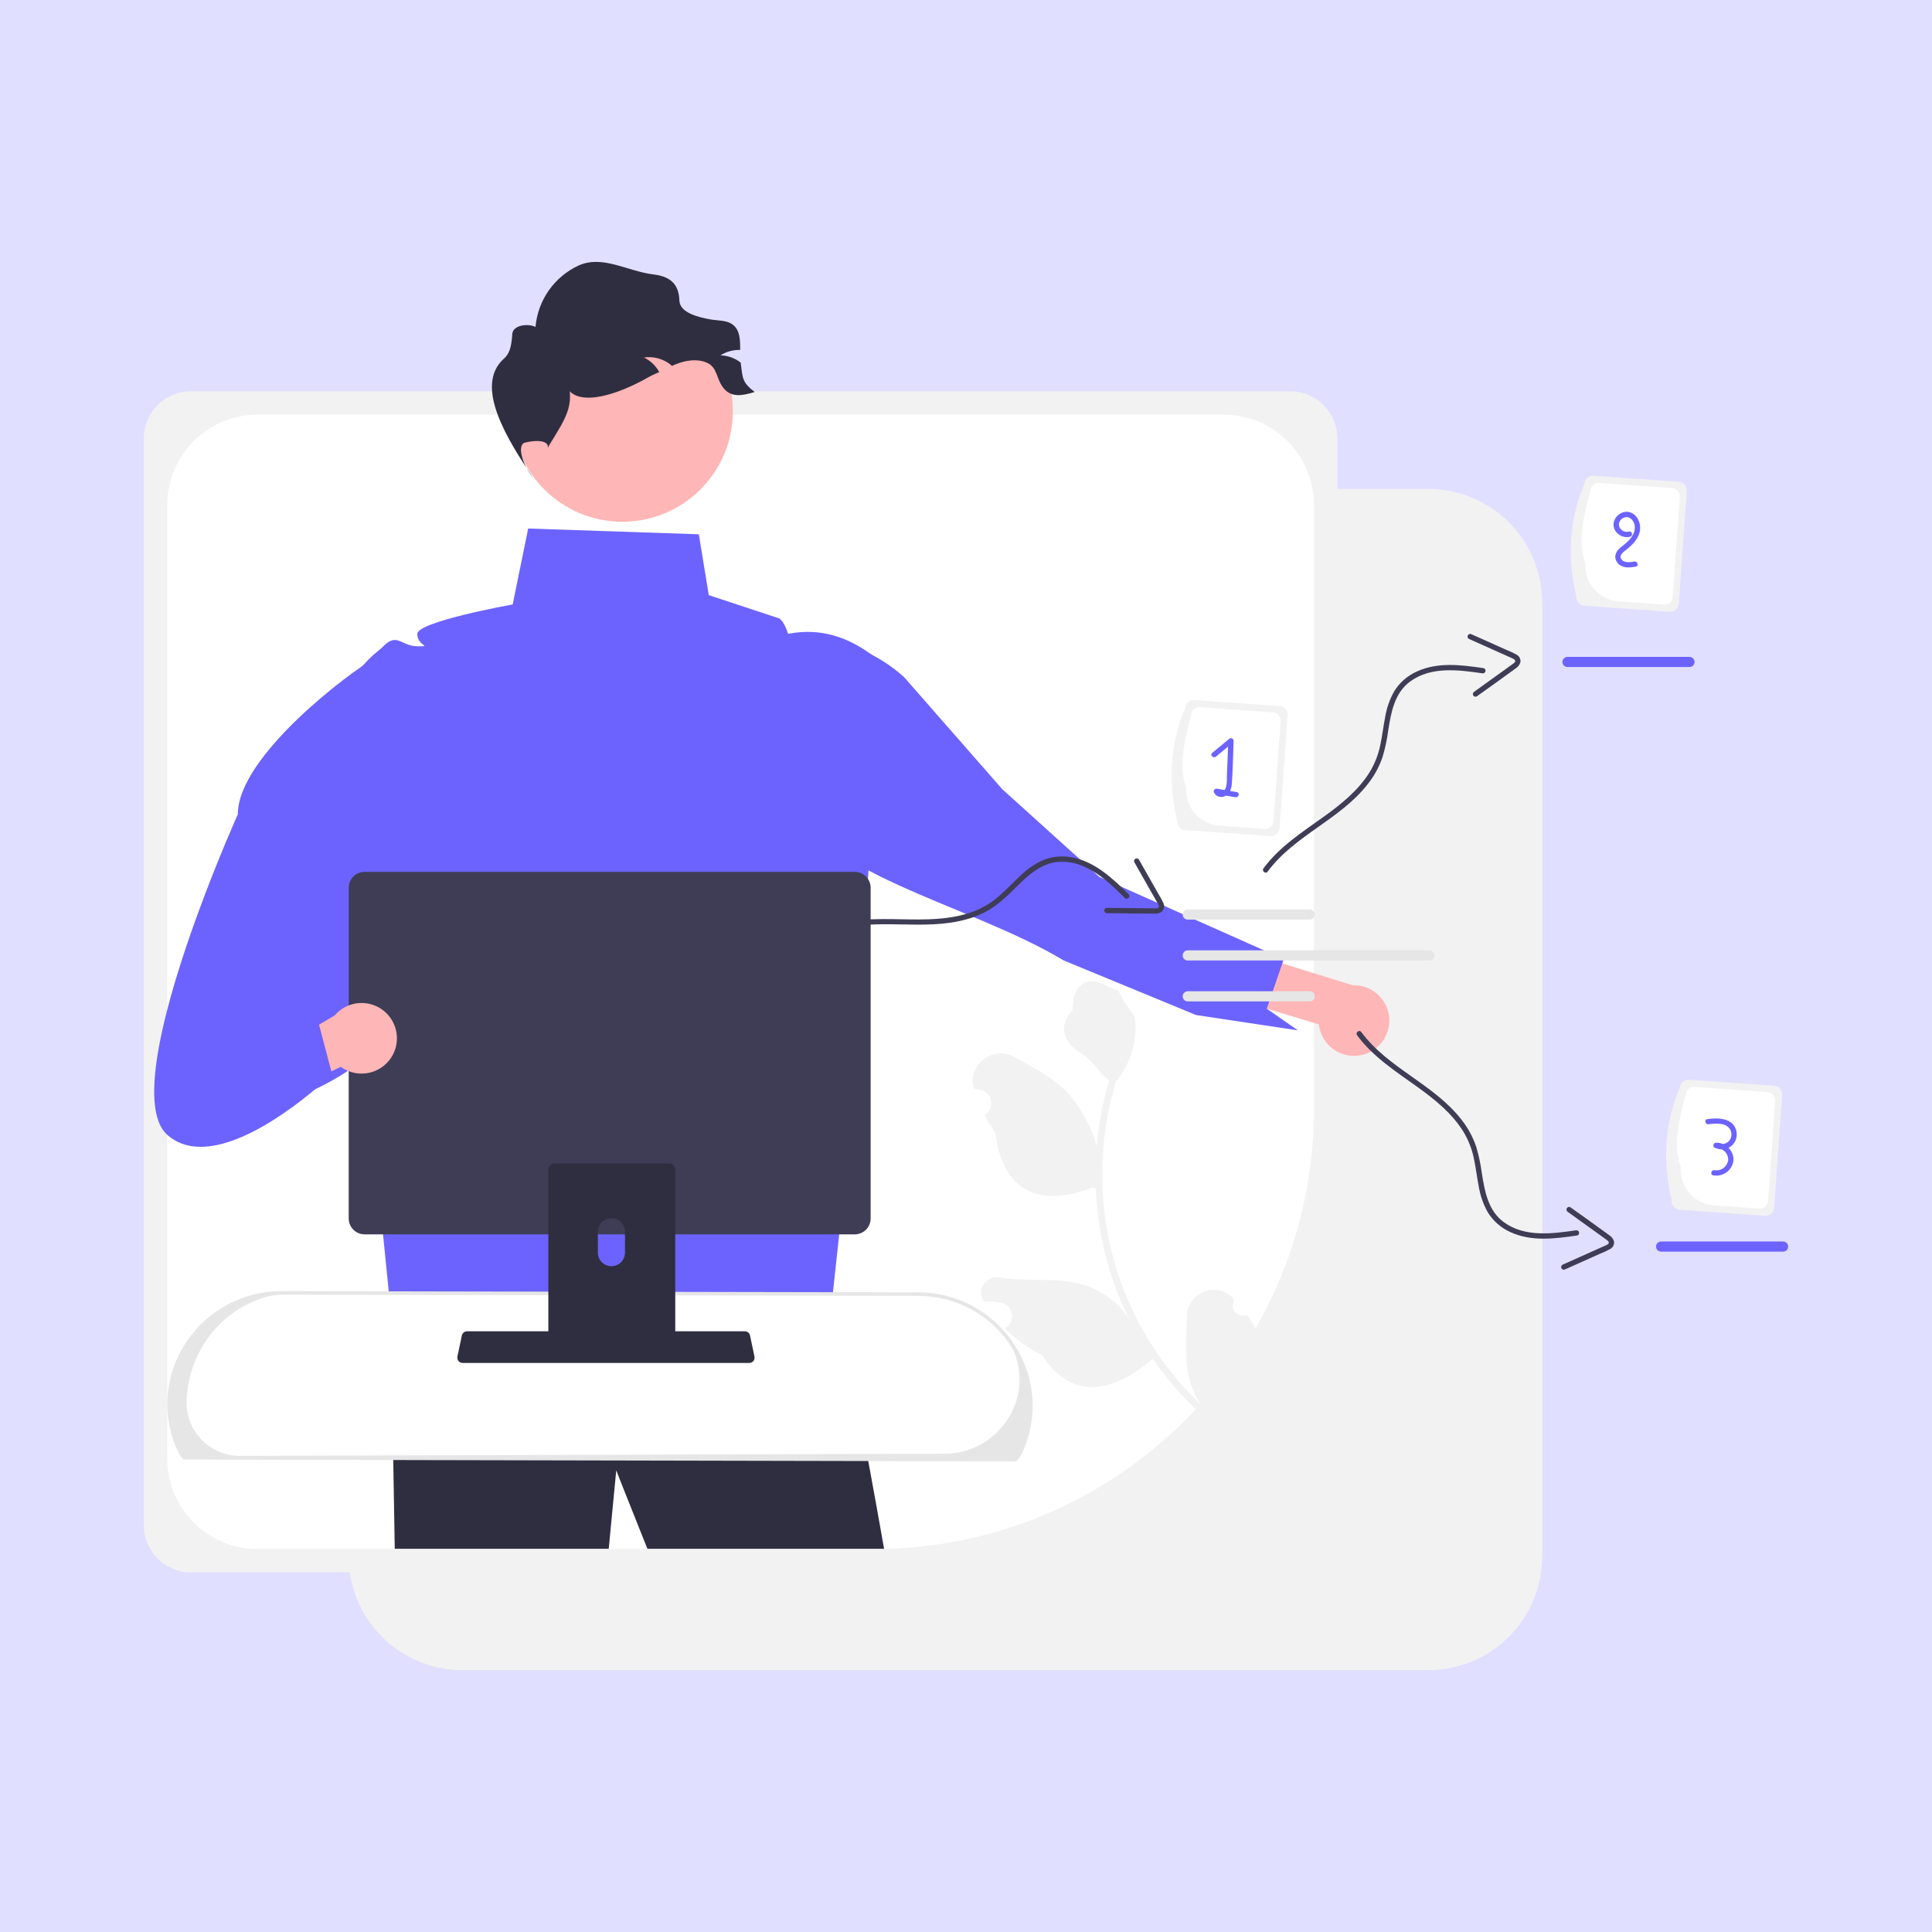 <svg width="900" height="900" viewBox="0 0 900 900" fill="none" xmlns="http://www.w3.org/2000/svg">
<rect x="0" y="0" width="900" height="900" fill="#808080" stroke="none"/>
<g clip-path="url(#clip0_611_981)">
<rect width="900" height="900" fill="white"/>
<rect width="900" height="900" fill="#6C63FF" fill-opacity="0.2"/>
<g clip-path="url(#clip1_611_981)">
<path d="M665.385 227.771H613.339V671.471C613.339 678.432 611.968 685.326 609.304 691.757C606.64 698.189 602.735 704.033 597.812 708.955C592.889 713.878 587.045 717.782 580.613 720.447C574.181 723.111 567.287 724.482 560.325 724.482H162.412V724.989C162.412 731.95 163.783 738.844 166.447 745.275C169.111 751.707 173.016 757.551 177.939 762.473C182.862 767.396 188.706 771.301 195.138 773.965C201.57 776.629 208.464 778 215.426 778H665.385C672.347 778 679.241 776.629 685.673 773.965C692.105 771.301 697.949 767.396 702.872 762.473C707.795 757.551 711.7 751.707 714.364 745.275C717.028 738.844 718.399 731.95 718.399 724.989V280.783C718.399 273.821 717.028 266.928 714.364 260.496C711.7 254.064 707.795 248.221 702.872 243.298C697.949 238.375 692.105 234.471 685.673 231.807C679.241 229.143 672.347 227.771 665.385 227.771Z" fill="#F2F2F2"/>
<path d="M600.983 182.256H89.005C76.852 182.256 67 192.107 67 204.259V710.481C67 722.633 76.852 732.484 89.005 732.484H600.983C613.136 732.484 622.987 722.633 622.987 710.481V204.259C622.987 192.107 613.136 182.256 600.983 182.256Z" fill="#F2F2F2"/>
<path d="M120.014 193.157C108.845 193.157 98.134 197.594 90.237 205.491C82.339 213.388 77.903 224.098 77.903 235.266V679.473C77.903 690.641 82.339 701.352 90.237 709.249C98.134 717.146 108.845 721.583 120.014 721.583H407.189C520.35 721.583 612.085 629.853 612.085 516.698V235.266C612.085 224.098 607.648 213.388 599.751 205.491C591.853 197.594 581.142 193.157 569.973 193.157H120.014Z" fill="white"/>
<path d="M635.155 491.266C632.854 491.903 630.443 492.033 628.088 491.647C625.733 491.261 623.49 490.368 621.513 489.029C619.537 487.691 617.875 485.94 616.643 483.896C615.41 481.852 614.636 479.565 614.375 477.193L535.745 453.448L536.966 430.086L630.149 458.97C634.175 458.827 638.114 460.165 641.219 462.732C644.324 465.298 646.38 468.914 646.997 472.895C647.614 476.876 646.749 480.945 644.567 484.331C642.384 487.716 639.035 490.184 635.155 491.266Z" fill="#FFB6B6"/>
<path d="M370.426 370.753C362.464 364.109 374.123 331.18 370.979 321.635C370.791 321.058 370.612 320.478 370.443 319.897C370.087 318.665 370.167 317.348 370.668 316.169L400.221 302.269C407.921 305.415 415.017 309.875 421.19 315.45L466.844 367.59L512.199 408.551L532.1 417.423L598.047 446.835L597.364 448.806L597.358 448.812L590.109 469.863L590.109 469.875L604.61 479.983L557.136 472.832L525.739 459.881L495.506 447.414C450.868 420.552 377.426 406.628 370.426 370.753Z" fill="#6C63FF"/>
<path d="M580.837 612.384C579.966 612.78 578.993 612.9 578.052 612.725C577.111 612.551 576.246 612.091 575.574 611.409C574.903 610.726 574.458 609.854 574.299 608.91C574.14 607.966 574.275 606.996 574.686 606.131C574.621 605.653 574.574 605.31 574.509 604.832C574.432 604.753 574.355 604.674 574.278 604.596C566.475 596.681 552.979 602.166 552.841 613.279C552.719 623.142 551.644 633.404 554.126 642.787C555.226 646.933 557.036 650.858 559.476 654.385C544.02 639.701 531.901 621.866 523.942 602.088C521.95 597.123 520.238 592.05 518.812 586.894C517.647 582.665 516.67 578.394 515.882 574.082C511.63 550.671 512.991 526.586 519.855 503.804C525.067 497.492 528.218 489.734 528.885 481.576C529.134 478.64 528.957 475.683 528.358 472.797C527.645 473.197 520.968 462.574 521.254 461.643C519.568 460.473 517.374 460.434 515.607 459.34C506.816 453.901 499.51 458.394 499.619 470.528C492.638 478.452 495.488 485.81 503.681 490.703C508.894 493.815 511.793 499.691 516.714 503.288C516.564 503.806 516.396 504.317 516.246 504.836C513.514 514.343 511.72 524.095 510.89 533.952C508.408 524.383 502.293 514.107 496.527 508.214C489.96 501.499 480.984 497.224 472.683 492.469C462.712 486.759 450.601 495.848 453.684 506.917C453.714 507.024 453.744 507.131 453.774 507.238C454.778 507.372 455.775 507.541 456.767 507.745C458.016 508.008 459.156 508.643 460.038 509.565C460.919 510.487 461.502 511.654 461.709 512.913C461.917 514.172 461.739 515.464 461.199 516.621C460.659 517.777 459.783 518.743 458.684 519.393L458.572 519.459C460.046 522.292 461.733 525.009 463.619 527.586C467.506 557.758 486.759 561.599 508.732 553.312C509.312 553.366 509.879 553.425 510.454 553.467C511.016 566.852 513.316 580.106 517.296 592.898C519.668 600.435 522.645 607.769 526.199 614.826L526.058 614.582C521.222 607.088 513.948 601.493 505.465 598.742C492.911 594.768 478.422 597.259 465.733 595.106C459.625 594.07 454.894 600.468 458.029 605.811C458.079 605.896 458.129 605.982 458.18 606.067C459.947 606.077 461.711 606.197 463.463 606.426C464.467 606.56 465.465 606.729 466.456 606.933C467.705 607.196 468.845 607.831 469.727 608.753C470.608 609.675 471.191 610.842 471.398 612.101C471.606 613.36 471.428 614.652 470.888 615.808C470.348 616.965 469.472 617.931 468.374 618.58L468.261 618.647C468.18 618.694 468.111 618.736 468.029 618.783C473.108 623.939 479.037 628.183 485.555 631.328C499.541 653.422 519.434 648.078 536.957 632.99L536.97 632.985C543.079 641.774 550.084 649.905 557.874 657.246L592.289 643.455C592.259 643.023 592.212 642.584 592.17 642.157C589.064 643.634 585.79 644.725 582.42 645.406C583.717 641.25 585.005 637.069 586.303 632.913C586.336 632.831 586.365 632.748 586.389 632.664C587.042 630.541 587.711 628.426 588.364 626.304L588.364 626.301C586.463 621.359 583.934 616.681 580.838 612.384L580.837 612.384Z" fill="#F2F2F2"/>
<path d="M391.679 642.668L391.284 642.175C390.149 634.869 391.679 642.668 391.679 642.668Z" fill="#2F2E41"/>
<path d="M411.838 721.479H301.586C293.02 700.186 287.075 684.958 287.075 684.958C287.075 684.958 285.631 699.874 283.571 721.479H183.896C182.964 662.768 181.658 602.486 181.228 583.341L372.545 587.603L391.575 611.734C391.64 612.137 391.705 612.581 391.786 613.083C392.557 617.986 402.915 670.617 411.838 721.479Z" fill="#2F2E41"/>
<path d="M410.166 308.55L410.148 308.516C409.54 307.387 408.561 306.503 407.377 306.011C395.272 296.619 382.018 292.338 367.144 295.266C364.708 287.894 362.438 287.894 362.438 287.894L330.176 277.24L325.536 248.896L246.047 246.206L238.823 281.576C238.823 281.576 194.392 289.54 194.392 295.299C194.392 301.058 201.797 301.058 194.392 301.058C186.987 301.058 185.004 294.476 178.595 301.058C178.046 301.611 177.466 302.133 176.859 302.621C176.785 302.687 176.702 302.745 176.628 302.811C169.385 308.508 163.692 315.937 160.076 324.413C156.459 332.89 155.035 342.14 155.935 351.311L169.602 487.253L184.19 632.31L383.83 640.62L397.2 517.184L410.8 311.809C410.922 310.683 410.701 309.548 410.166 308.55Z" fill="#6C63FF"/>
<path d="M82.442 673.098C83.582 675.965 84.732 678.066 85.893 679.105L473.078 679.928C474.239 678.889 475.389 676.788 476.529 673.921C490.071 639.854 464.525 602.912 427.863 602.843L131.128 602.279C94.516 602.21 68.918 639.077 82.442 673.098Z" fill="white"/>
<path d="M473.393 680.751L473.077 680.75L85.578 679.927L85.344 679.718C84.137 678.637 82.938 676.571 81.678 673.402C78.473 665.476 77.29 656.878 78.238 648.381C79.185 639.885 82.232 631.758 87.105 624.733C91.969 617.563 98.516 611.692 106.172 607.635C113.829 603.578 122.362 601.457 131.028 601.457H131.13L427.865 602.02C436.561 602.037 445.122 604.182 452.798 608.269C460.474 612.355 467.034 618.259 471.903 625.464C476.769 632.509 479.809 640.653 480.75 649.164C481.691 657.675 480.503 666.286 477.294 674.225C476.033 677.394 474.834 679.46 473.628 680.541L473.393 680.751ZM111.762 678.206L440.064 677.211C463.237 677.14 480.284 654.771 473.417 632.64C472.769 630.426 471.8 628.319 470.541 626.386C465.822 619.403 459.465 613.682 452.025 609.722C444.586 605.761 436.29 603.682 427.862 603.666L131.126 603.103H131.028C127.26 603.228 123.544 604.022 120.054 605.448C100.887 612.701 88.07 630.931 87.004 651.396C86.99 651.657 86.977 651.918 86.963 652.178C86.796 655.425 87.27 658.672 88.358 661.735C89.445 664.799 91.126 667.618 93.303 670.031C95.481 672.445 98.112 674.407 101.047 675.803C103.983 677.2 107.164 678.005 110.411 678.173C110.861 678.196 111.311 678.207 111.762 678.206Z" fill="#E6E6E6"/>
<path d="M548.379 382.365C544.138 364.556 544.846 347.015 552.107 329.83C552.183 328.766 552.679 327.777 553.484 327.078C554.289 326.38 555.339 326.029 556.402 326.104L596.08 328.919C597.143 328.995 598.133 329.491 598.831 330.296C599.53 331.101 599.88 332.151 599.806 333.214L596.078 385.749C596.002 386.812 595.506 387.802 594.701 388.5C593.896 389.199 592.846 389.549 591.783 389.475L552.105 386.66C551.042 386.583 550.052 386.088 549.354 385.283C548.655 384.477 548.305 383.428 548.379 382.365Z" fill="#F2F2F2"/>
<path d="M552.548 366.713C549.155 357.937 551.325 345.867 554.945 332.938C555.017 331.942 555.481 331.016 556.235 330.362C556.989 329.707 557.972 329.379 558.968 329.449L593.067 331.868C594.063 331.94 594.99 332.404 595.644 333.158C596.299 333.912 596.627 334.895 596.557 335.891L593.24 382.64C593.168 383.635 592.704 384.562 591.95 385.216C591.196 385.87 590.213 386.199 589.217 386.129L568.093 384.63C563.657 384.311 559.53 382.245 556.616 378.886C553.701 375.526 552.239 371.149 552.548 366.713Z" fill="white"/>
<path d="M576.157 369.003C575.115 368.824 574.073 368.645 573.032 368.466C573.512 367.334 573.789 366.125 573.85 364.897C574.343 358.322 574.393 351.684 574.656 345.096C574.649 344.855 574.573 344.621 574.436 344.422C574.299 344.224 574.108 344.069 573.885 343.977C573.662 343.885 573.418 343.859 573.181 343.903C572.944 343.946 572.724 344.057 572.549 344.223C569.933 346.39 567.317 348.556 564.701 350.723C563.477 351.737 565.232 353.474 566.447 352.468C568.324 350.913 570.202 349.358 572.079 347.803C571.907 352.12 571.735 356.437 571.562 360.754C571.48 362.826 571.732 365.342 570.883 367.29C570.767 367.552 570.616 367.798 570.433 368.02C569.28 367.821 568.127 367.623 566.974 367.425C566.144 367.283 565.09 367.975 565.455 368.943C566.249 371.049 568.589 371.714 570.595 370.903C570.772 370.823 570.943 370.731 571.107 370.628L575.5 371.383C577.054 371.65 577.722 369.272 576.157 369.003Z" fill="#6C63FF"/>
<path d="M778.758 559.253C774.518 541.444 775.225 523.904 782.486 506.718C782.563 505.655 783.058 504.666 783.864 503.967C784.669 503.269 785.718 502.918 786.782 502.992L826.459 505.807C827.523 505.884 828.512 506.379 829.211 507.185C829.909 507.99 830.26 509.039 830.186 510.103L826.458 562.638C826.381 563.701 825.886 564.69 825.081 565.389C824.275 566.087 823.226 566.438 822.162 566.364L782.485 563.548C781.421 563.472 780.432 562.977 779.733 562.171C779.035 561.366 778.684 560.317 778.758 559.253Z" fill="#F2F2F2"/>
<path d="M782.928 543.602C779.534 534.826 781.704 522.757 785.325 509.828C785.396 508.832 785.86 507.905 786.614 507.251C787.369 506.597 788.351 506.269 789.347 506.338L823.447 508.758C824.443 508.829 825.37 509.293 826.024 510.047C826.678 510.801 827.006 511.784 826.937 512.78L823.62 559.529C823.548 560.525 823.084 561.452 822.33 562.106C821.575 562.76 820.593 563.088 819.597 563.019L798.473 561.52C794.037 561.2 789.909 559.134 786.995 555.775C784.081 552.416 782.618 548.038 782.928 543.602Z" fill="white"/>
<path d="M805.188 534.689C805.642 534.477 806.071 534.217 806.468 533.913C807.525 533.041 808.307 531.881 808.718 530.574C809.129 529.267 809.152 527.868 808.784 526.548C807.184 520.67 800.153 520.635 795.299 521.342C793.733 521.57 794.398 523.949 795.955 523.722C799.226 523.245 804.362 522.86 806.12 526.433C806.521 527.272 806.664 528.212 806.53 529.132C806.396 530.053 805.992 530.913 805.368 531.604C804.623 532.352 803.641 532.818 802.59 532.924C801.573 532.482 800.468 532.275 799.359 532.321C798.215 532.375 797.577 534.039 798.736 534.621C799.76 535.132 800.89 535.398 802.035 535.399C802.984 535.857 803.777 536.585 804.314 537.493C804.851 538.4 805.107 539.446 805.052 540.498C804.943 541.216 804.693 541.906 804.318 542.528C803.942 543.15 803.448 543.691 802.863 544.122C802.278 544.553 801.614 544.864 800.909 545.038C800.204 545.213 799.472 545.246 798.753 545.137L798.723 545.133C797.172 544.821 796.508 547.199 798.067 547.513C800.158 547.907 802.319 547.454 804.076 546.254C805.833 545.054 807.042 543.206 807.436 541.115C807.457 541.002 807.476 540.888 807.492 540.774C807.59 539.652 807.434 538.522 807.035 537.469C806.636 536.415 806.005 535.465 805.188 534.689Z" fill="#6C63FF"/>
<path d="M734.328 277.876C730.088 260.067 730.795 242.527 738.056 225.341C738.133 224.278 738.628 223.289 739.433 222.59C740.238 221.892 741.288 221.541 742.351 221.615L782.029 224.431C783.092 224.507 784.082 225.002 784.78 225.808C785.479 226.613 785.829 227.662 785.755 228.726L782.027 281.261C781.951 282.324 781.455 283.313 780.65 284.012C779.845 284.71 778.795 285.061 777.732 284.987L738.054 282.171C736.991 282.095 736.001 281.6 735.303 280.794C734.604 279.989 734.254 278.94 734.328 277.876Z" fill="#F2F2F2"/>
<path d="M738.498 262.224C735.104 253.448 737.274 241.379 740.894 228.45C740.966 227.454 741.43 226.527 742.184 225.873C742.938 225.219 743.921 224.891 744.917 224.96L779.017 227.38C780.012 227.452 780.939 227.915 781.593 228.669C782.248 229.424 782.576 230.406 782.506 231.402L779.189 278.151C779.117 279.147 778.653 280.074 777.899 280.728C777.145 281.382 776.162 281.711 775.166 281.641L754.042 280.142C749.606 279.822 745.479 277.756 742.565 274.397C739.65 271.038 738.188 266.66 738.498 262.224Z" fill="white"/>
<path d="M759.467 238.699C755.971 237.486 752.085 240.25 751.688 243.834C751.238 247.896 755.608 251.103 759.391 249.999C760.913 249.555 760.265 247.172 758.735 247.619C755.962 248.428 753.004 245.434 754.598 242.758C754.96 242.111 755.511 241.591 756.176 241.265C756.841 240.94 757.59 240.825 758.323 240.935C758.944 241.108 759.517 241.423 759.995 241.857C760.473 242.29 760.842 242.83 761.074 243.432C762.434 246.498 760.818 249.61 758.675 251.839C757.452 253.11 756.018 254.097 754.701 255.256C754.06 255.74 753.529 256.352 753.139 257.054C752.75 257.756 752.513 258.532 752.442 259.332C752.476 260.231 752.756 261.103 753.251 261.855C753.746 262.606 754.437 263.208 755.249 263.595C757.353 264.678 759.747 264.333 761.986 263.973C763.55 263.722 762.886 261.343 761.33 261.593C759.372 261.908 756.44 262.386 755.199 260.344C754.137 258.596 756.326 257.061 757.519 256.131C760.516 253.793 763.548 250.775 763.998 246.801C764.367 243.545 762.712 239.825 759.467 238.699Z" fill="#6C63FF"/>
<path d="M157.338 479.176L176.888 487.979C167.697 495.433 153.702 505.463 139.994 510.103L118.215 495.252C110.102 463.972 115.072 431.737 124.822 404.479C130.224 389.333 137.387 374.875 146.165 361.401C145.266 352.229 146.69 342.979 150.307 334.503C153.923 326.027 159.615 318.598 166.858 312.9C166.94 312.834 167.014 312.777 167.088 312.711C174.303 318.971 180.196 326.607 184.423 335.172C188.65 343.738 191.126 353.06 191.706 362.594L192.142 369.801L193.014 384.001L195.228 420.268L168.981 461.076L157.338 479.176Z" fill="#6C63FF"/>
<path d="M213.581 634.003C213.809 634.289 214.1 634.521 214.43 634.679C214.761 634.837 215.123 634.918 215.49 634.916H349.06C349.426 634.916 349.786 634.834 350.116 634.677C350.446 634.519 350.736 634.29 350.966 634.007C351.196 633.723 351.36 633.392 351.446 633.037C351.532 632.682 351.538 632.312 351.463 631.954L349.389 622.106C349.303 621.705 349.118 621.331 348.851 621.019C348.584 620.707 348.243 620.467 347.859 620.321C347.581 620.212 347.285 620.156 346.987 620.156H217.555C217.256 620.156 216.96 620.212 216.683 620.321C216.299 620.467 215.958 620.707 215.69 621.019C215.423 621.331 215.238 621.705 215.152 622.106L213.079 631.954C213.005 632.312 213.012 632.681 213.099 633.035C213.185 633.39 213.35 633.72 213.581 634.003Z" fill="#2F2E41"/>
<path d="M162.445 413.541V567.607C162.446 569.571 163.227 571.453 164.615 572.842C166.004 574.23 167.886 575.011 169.85 575.012H398.172C400.136 575.011 402.018 574.23 403.407 572.842C404.795 571.453 405.576 569.571 405.577 567.607V413.541C405.573 411.579 404.791 409.699 403.403 408.313C402.015 406.927 400.134 406.147 398.172 406.145H169.85C167.888 406.147 166.007 406.927 164.619 408.313C163.231 409.699 162.449 411.579 162.445 413.541Z" fill="#3F3D56"/>
<path d="M255.444 544.784V629.165H314.561V544.784C314.562 544.177 314.368 543.586 314.008 543.098C313.649 542.609 313.141 542.248 312.562 542.069C312.288 541.979 312.002 541.935 311.714 541.938H258.299C257.543 541.936 256.818 542.235 256.282 542.768C255.747 543.302 255.445 544.026 255.444 544.781V544.784ZM278.515 573.778C278.53 572.114 279.202 570.525 280.384 569.354C281.566 568.183 283.162 567.526 284.826 567.526C286.489 567.526 288.085 568.183 289.267 569.354C290.449 570.525 291.121 572.114 291.136 573.778V583.568C291.128 585.236 290.459 586.833 289.277 588.01C288.094 589.186 286.494 589.847 284.826 589.847C283.157 589.847 281.557 589.186 280.375 588.01C279.192 586.833 278.523 585.236 278.515 583.568V573.778Z" fill="#2F2E41"/>
<path d="M289.946 243.048C318.359 243.048 341.392 220.016 341.392 191.604C341.392 163.193 318.359 140.161 289.946 140.161C261.533 140.161 238.5 163.193 238.5 191.604C238.5 220.016 261.533 243.048 289.946 243.048Z" fill="#FFB6B6"/>
<path d="M351.544 182.604C345.997 184.326 340.65 185.341 337.043 180.792C333.436 176.243 334.379 171.041 329.014 168.848C324.682 167.072 319.679 167.833 315.311 169.482C314.531 169.772 313.77 170.098 313.027 170.425C312.61 170.062 312.193 169.718 311.74 169.391C308.33 166.967 304.12 165.942 299.976 166.528C303.005 167.991 305.497 170.368 307.1 173.325C305.613 174.068 304.017 174.623 302.587 175.445C282.94 186.74 261.09 191.289 262.873 172.436C268.818 188.096 264.196 193.679 255.478 207.979L255.134 208.813C256.004 205.061 249.887 204.883 244.603 206.166C240.7 207.114 243.226 216.212 248.228 222.479C237.044 205.641 220.294 179.933 234.779 167.035C236.915 165.133 238.255 162.449 238.639 155.58C238.867 151.508 245.799 150.487 249.46 152.3C249.99 146.176 252.13 140.302 255.664 135.272C259.197 130.243 263.998 126.238 269.58 123.663C280.781 118.679 292.173 126.346 304.345 127.831C311.098 128.656 316.219 131.375 316.489 139.993C316.668 145.732 325.316 147.787 330.971 148.802C334.56 149.436 338.602 149.056 341.466 151.321C344.783 153.949 344.819 158.571 344.801 163.012C341.556 162.919 338.356 163.796 335.611 165.531C338.971 165.615 342.218 166.757 344.892 168.793C344.943 168.825 344.992 168.862 345.037 168.902C346.016 176.37 345.617 177.946 351.544 182.604Z" fill="#2F2E41"/>
<path d="M388.647 433.441C408.75 427.194 430.27 433.949 450.483 428.183C455.132 426.912 459.526 424.848 463.473 422.083C466.841 419.53 470.002 416.716 472.929 413.668C479.009 407.655 485.612 401.341 494.747 401.41C506.777 401.502 516.013 410.437 524.031 418.327C525.165 419.442 526.911 417.698 525.777 416.582C518.409 409.332 510.449 401.683 499.961 399.519C495.257 398.476 490.346 398.884 485.878 400.689C482.002 402.45 478.461 404.871 475.413 407.844C472.184 410.806 469.205 414.031 465.931 416.945C462.514 420.054 458.577 422.539 454.3 424.286C445.034 427.976 434.87 428.421 425.015 428.313C412.643 428.179 399.977 427.336 387.991 431.06C386.479 431.53 387.124 433.914 388.647 433.441Z" fill="#3F3D56"/>
<path d="M528.44 401.693L534.619 412.586L537.609 417.857C538.141 418.794 538.687 419.724 539.204 420.668C539.522 421.248 540.216 422.295 539.553 422.844C538.971 423.129 538.316 423.231 537.675 423.137C536.585 423.14 535.495 423.115 534.406 423.104L528.278 423.042L515.612 422.914C515.293 422.925 514.989 423.06 514.767 423.29C514.545 423.52 514.42 423.828 514.42 424.148C514.42 424.468 514.545 424.776 514.767 425.006C514.989 425.236 515.293 425.371 515.612 425.382C522.965 425.457 530.322 425.612 537.675 425.606C538.958 425.728 540.241 425.377 541.283 424.619C541.793 424.111 542.131 423.456 542.248 422.746C542.366 422.036 542.257 421.307 541.937 420.662C541.212 419.08 540.379 417.55 539.442 416.084L536.751 411.34L530.571 400.448C530.4 400.177 530.131 399.983 529.819 399.907C529.508 399.831 529.18 399.879 528.903 400.041C528.627 400.202 528.424 400.465 528.338 400.773C528.251 401.082 528.288 401.412 528.44 401.693Z" fill="#3F3D56"/>
<path d="M610.117 428.384H553.32C553.009 428.386 552.7 428.326 552.412 428.208C552.125 428.09 551.863 427.916 551.642 427.697C551.422 427.478 551.246 427.218 551.126 426.931C551.006 426.644 550.944 426.336 550.943 426.025C550.942 425.714 551.003 425.406 551.121 425.118C551.239 424.831 551.413 424.569 551.632 424.349C551.852 424.128 552.112 423.953 552.399 423.833C552.686 423.714 552.994 423.652 553.305 423.651C553.31 423.651 553.315 423.651 553.32 423.651H610.117C610.428 423.65 610.736 423.71 611.024 423.828C611.312 423.946 611.573 424.119 611.794 424.338C612.015 424.558 612.19 424.818 612.31 425.105C612.43 425.392 612.492 425.7 612.493 426.011C612.494 426.322 612.434 426.63 612.316 426.917C612.197 427.205 612.024 427.467 611.804 427.687C611.585 427.908 611.324 428.083 611.037 428.202C610.75 428.322 610.442 428.384 610.131 428.384C610.126 428.384 610.122 428.384 610.117 428.384Z" fill="#E6E6E6"/>
<path d="M610.117 466.5H553.32C553.009 466.501 552.701 466.441 552.413 466.323C552.126 466.205 551.864 466.032 551.644 465.812C551.424 465.593 551.249 465.333 551.129 465.046C551.009 464.759 550.947 464.452 550.946 464.141C550.945 463.83 551.005 463.522 551.123 463.235C551.241 462.948 551.415 462.686 551.634 462.466C551.853 462.245 552.113 462.07 552.4 461.95C552.687 461.831 552.994 461.769 553.305 461.768C553.31 461.768 553.315 461.768 553.32 461.768H610.117C610.428 461.767 610.736 461.827 611.023 461.945C611.311 462.063 611.572 462.237 611.792 462.456C612.013 462.675 612.188 462.935 612.308 463.222C612.428 463.509 612.49 463.816 612.491 464.127C612.492 464.438 612.431 464.746 612.313 465.033C612.195 465.32 612.022 465.582 611.802 465.802C611.583 466.023 611.323 466.198 611.036 466.318C610.75 466.437 610.442 466.5 610.131 466.5C610.126 466.501 610.122 466.501 610.117 466.5Z" fill="#E6E6E6"/>
<path d="M665.873 447.442H553.32C553.009 447.443 552.7 447.383 552.413 447.265C552.125 447.147 551.863 446.974 551.642 446.755C551.422 446.536 551.246 446.275 551.126 445.988C551.006 445.701 550.944 445.394 550.943 445.083C550.942 444.772 551.003 444.464 551.121 444.176C551.239 443.888 551.413 443.627 551.632 443.406C551.852 443.186 552.112 443.011 552.399 442.891C552.686 442.771 552.994 442.71 553.305 442.709C553.31 442.709 553.315 442.709 553.32 442.709H665.873C666.184 442.708 666.492 442.768 666.78 442.886C667.068 443.004 667.33 443.177 667.55 443.396C667.771 443.615 667.946 443.876 668.066 444.163C668.186 444.45 668.249 444.757 668.249 445.068C668.25 445.379 668.19 445.687 668.072 445.975C667.954 446.263 667.78 446.524 667.56 446.745C667.341 446.965 667.08 447.14 666.793 447.26C666.506 447.379 666.198 447.441 665.887 447.442C665.883 447.442 665.878 447.442 665.873 447.442Z" fill="#E6E6E6"/>
<path d="M590.516 406.034C603.012 389.095 624.352 381.791 637.222 365.173C640.214 361.395 642.532 357.129 644.075 352.563C645.275 348.512 646.156 344.373 646.708 340.183C648.045 331.737 649.624 322.739 657.026 317.384C666.772 310.333 679.507 312.061 690.641 313.668C690.959 313.706 691.279 313.618 691.534 313.424C691.789 313.23 691.958 312.945 692.006 312.628C692.055 312.312 691.978 311.989 691.793 311.727C691.607 311.466 691.328 311.287 691.013 311.228C680.782 309.751 669.838 308.304 660.106 312.772C655.698 314.718 651.983 317.955 649.453 322.056C647.373 325.771 645.954 329.819 645.26 334.02C644.412 338.319 643.922 342.681 643.012 346.968C642.1 351.497 640.4 355.831 637.989 359.772C632.709 368.233 624.784 374.612 616.78 380.363C606.732 387.582 596.028 394.406 588.578 404.505C587.638 405.78 589.57 407.318 590.516 406.034Z" fill="#3F3D56"/>
<path d="M684.339 297.655L695.77 302.771L701.302 305.247C702.285 305.687 703.275 306.112 704.252 306.567C704.851 306.846 706.031 307.278 705.822 308.114C705.68 308.683 704.918 309.141 704.482 309.462C703.606 310.109 702.713 310.735 701.829 311.372L696.855 314.951L686.575 322.35C686.324 322.548 686.159 322.837 686.117 323.154C686.074 323.471 686.156 323.792 686.345 324.05C686.535 324.308 686.817 324.482 687.133 324.536C687.448 324.59 687.772 324.519 688.037 324.339C694.005 320.044 700.024 315.811 705.944 311.451C707.051 310.79 707.877 309.747 708.267 308.519C708.377 307.807 708.261 307.079 707.935 306.438C707.609 305.796 707.09 305.273 706.45 304.943C704.929 304.098 703.351 303.359 701.728 302.733L696.749 300.505L685.318 295.389C685.02 295.272 684.688 295.275 684.392 295.399C684.097 295.522 683.86 295.755 683.733 296.049C683.606 296.343 683.598 296.675 683.711 296.974C683.824 297.274 684.049 297.518 684.339 297.655Z" fill="#3F3D56"/>
<path d="M787.015 310.732H730.218C729.907 310.733 729.599 310.673 729.311 310.555C729.023 310.437 728.762 310.264 728.541 310.045C728.32 309.826 728.145 309.565 728.025 309.278C727.905 308.991 727.843 308.684 727.842 308.373C727.841 308.062 727.901 307.754 728.019 307.466C728.138 307.178 728.311 306.917 728.531 306.696C728.75 306.476 729.011 306.301 729.298 306.181C729.585 306.062 729.893 306 730.204 305.999C730.209 305.999 730.213 305.999 730.218 305.999H787.015C787.326 305.998 787.635 306.058 787.922 306.176C788.21 306.294 788.472 306.467 788.693 306.686C788.913 306.905 789.089 307.166 789.209 307.453C789.329 307.74 789.391 308.047 789.392 308.358C789.393 308.669 789.332 308.977 789.214 309.265C789.096 309.553 788.922 309.814 788.703 310.035C788.483 310.255 788.223 310.43 787.936 310.55C787.649 310.669 787.341 310.731 787.03 310.732C787.025 310.732 787.02 310.732 787.015 310.732Z" fill="#6C63FF"/>
<path d="M634.124 480.75C646.62 497.69 667.96 504.993 680.83 521.611C683.822 525.389 686.14 529.655 687.682 534.221C688.883 538.272 689.763 542.412 690.316 546.601C691.653 555.047 693.232 564.046 700.633 569.4C710.38 576.452 723.114 574.723 734.248 573.116C734.566 573.078 734.887 573.166 735.142 573.36C735.396 573.554 735.566 573.839 735.614 574.156C735.663 574.472 735.586 574.796 735.401 575.057C735.215 575.318 734.936 575.497 734.621 575.556C724.39 577.033 713.445 578.48 703.714 574.012C699.306 572.066 695.591 568.829 693.06 564.728C690.981 561.013 689.562 556.965 688.868 552.765C688.02 548.466 687.53 544.103 686.619 539.816C685.707 535.287 684.008 530.953 681.597 527.012C676.317 518.551 668.391 512.172 660.388 506.422C650.34 499.202 639.636 492.379 632.185 482.279C631.245 481.005 633.177 479.466 634.124 480.75Z" fill="#3F3D56"/>
<path d="M727.946 589.129L739.378 584.013L744.909 581.537C745.892 581.097 746.883 580.672 747.859 580.217C748.459 579.938 749.638 579.506 749.43 578.671C749.288 578.101 748.525 577.643 748.09 577.322C747.214 576.675 746.321 576.049 745.437 575.412L740.463 571.833L730.182 564.434C729.931 564.236 729.767 563.948 729.724 563.63C729.681 563.313 729.763 562.992 729.953 562.734C730.143 562.476 730.425 562.302 730.74 562.248C731.056 562.194 731.38 562.265 731.644 562.446C737.612 566.741 743.632 570.973 749.552 575.333C750.658 575.994 751.484 577.037 751.874 578.266C751.985 578.977 751.869 579.705 751.543 580.346C751.217 580.988 750.697 581.511 750.058 581.841C748.537 582.686 746.959 583.425 745.335 584.051L740.357 586.279L728.926 591.395C728.627 591.512 728.296 591.508 728 591.385C727.704 591.262 727.468 591.029 727.341 590.735C727.214 590.441 727.206 590.109 727.319 589.81C727.432 589.51 727.657 589.266 727.946 589.129Z" fill="#3F3D56"/>
<path d="M830.623 583.059H773.826C773.198 583.061 772.596 582.814 772.151 582.373C771.705 581.931 771.454 581.33 771.451 580.703C771.448 580.076 771.694 579.473 772.136 579.028C772.577 578.582 773.177 578.33 773.805 578.326C773.812 578.326 773.819 578.326 773.826 578.326H830.623C831.25 578.324 831.853 578.571 832.298 579.013C832.743 579.455 832.995 580.055 832.997 580.682C833 581.309 832.754 581.912 832.313 582.358C831.871 582.803 831.271 583.056 830.644 583.059C830.637 583.059 830.63 583.059 830.623 583.059Z" fill="#6C63FF"/>
<path d="M183.15 491.073C182.075 493.204 180.549 495.076 178.679 496.559C176.81 498.042 174.64 499.101 172.32 499.664C170.001 500.226 167.587 500.277 165.245 499.815C162.904 499.352 160.691 498.387 158.759 496.985L99.605 525.134L95.64 508.555L155.883 473.056C158.484 469.98 162.124 467.966 166.112 467.394C170.099 466.822 174.158 467.733 177.52 469.954C180.881 472.175 183.31 475.552 184.348 479.444C185.386 483.336 184.959 487.474 183.15 491.073Z" fill="#FFB6B6"/>
<path d="M160.355 405.572L118.73 490.619L136.322 482.646L148.565 477.093L154.703 500.409C154.703 500.409 150.638 504.358 144.228 509.55C135.038 517.004 121.042 527.033 107.335 531.673C96.606 535.31 86.066 535.647 78.151 528.868C63.127 516 77.813 464.9 92.006 425.992C101.51 399.936 110.782 379.359 110.782 379.359C110.782 351.88 164.114 312.366 174.012 306.961C179.665 303.884 181.228 308.365 181.228 308.365L150.21 353.772L159.483 391.371L162.108 401.993L160.355 405.572Z" fill="#6C63FF"/>
</g>
</g>
<defs>
<clipPath id="clip0_611_981">
<rect width="900" height="900" fill="white"/>
</clipPath>
<clipPath id="clip1_611_981">
<rect width="766" height="656" fill="white" transform="translate(67 122)"/>
</clipPath>
</defs>
</svg>
